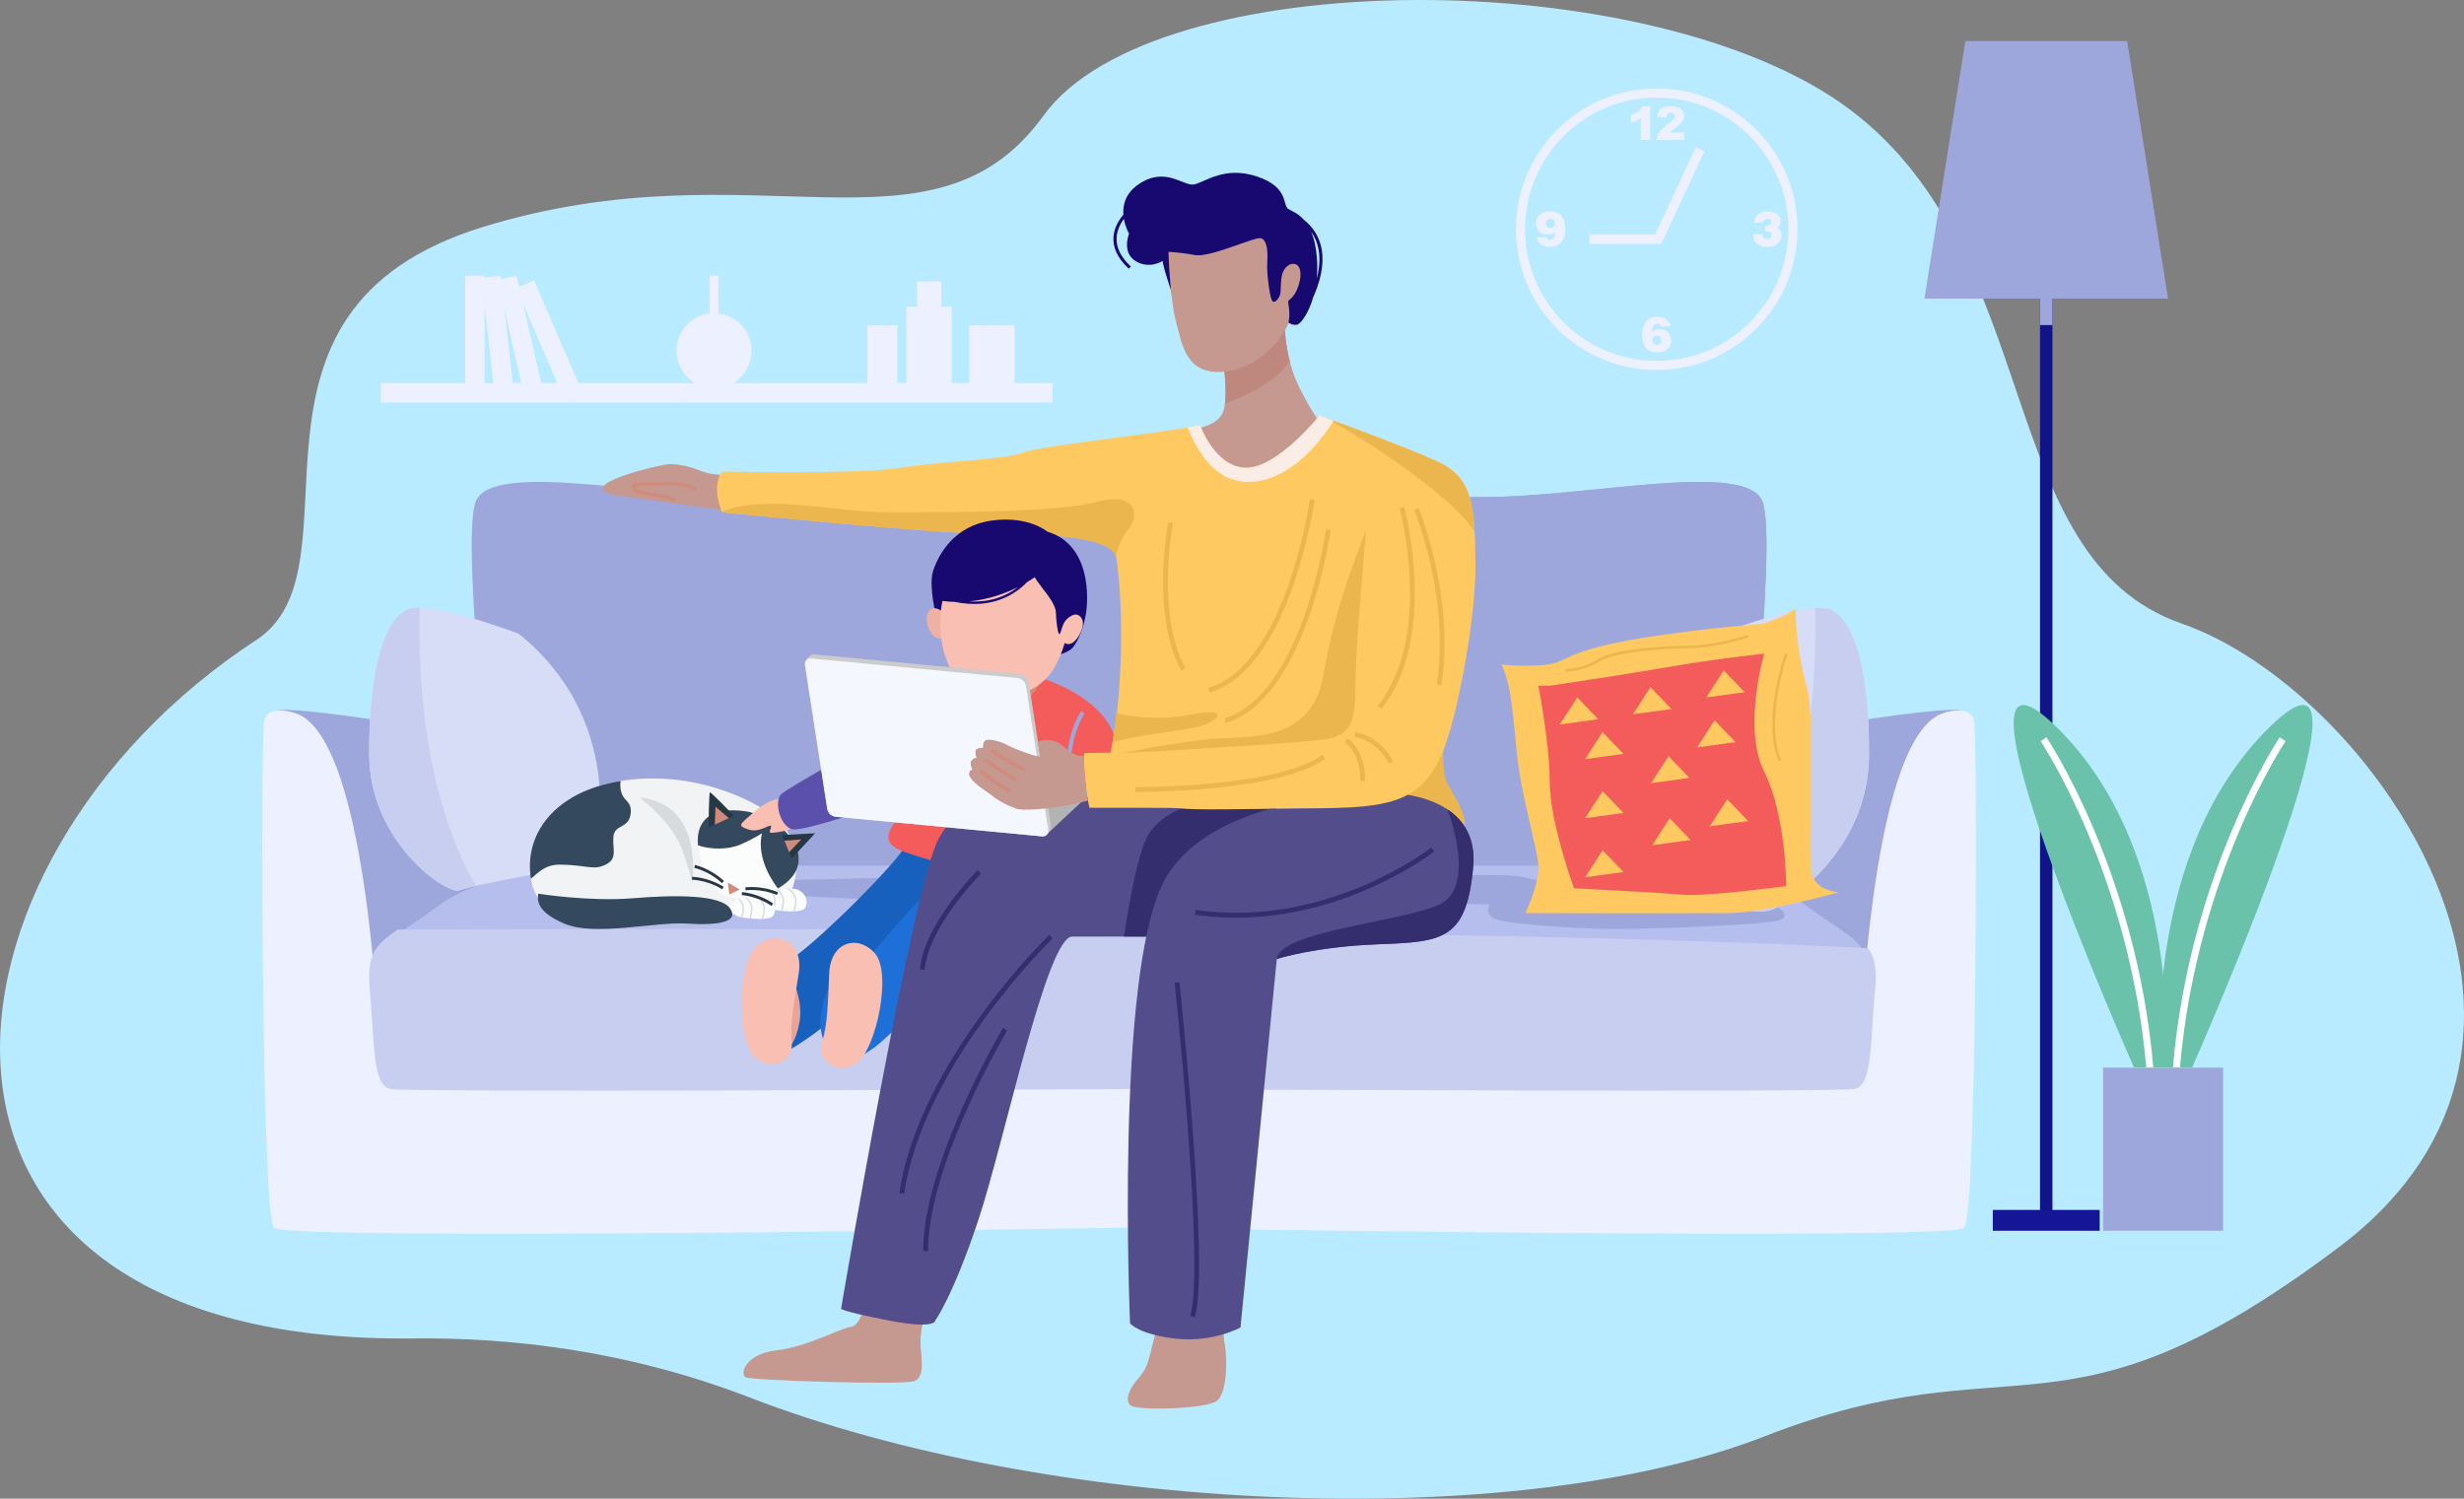 <?xml version="1.0" encoding="UTF-8"?>
<svg id="Layer_3" data-name="Layer 3" xmlns="http://www.w3.org/2000/svg" viewBox="0 0 535.95 326">
  <rect x="0" y="0" width="535.95" height="326" fill="#808080" stroke="none"/>
  <defs>
    <style>
      .cls-1 {
        fill: #c8cef0;
      }

      .cls-1, .cls-2, .cls-3, .cls-4, .cls-5, .cls-6, .cls-7, .cls-8, .cls-9, .cls-10, .cls-11, .cls-12, .cls-13, .cls-14, .cls-15, .cls-16, .cls-17, .cls-18, .cls-19, .cls-20, .cls-21, .cls-22, .cls-23, .cls-24, .cls-25, .cls-26, .cls-27, .cls-28, .cls-29, .cls-30, .cls-31, .cls-32, .cls-33 {
        fill-rule: evenodd;
      }

      .cls-2 {
        fill: #170970;
      }

      .cls-3 {
        fill: #6ac2aa;
      }

      .cls-4, .cls-34 {
        fill: #edf0ff;
      }

      .cls-35 {
        fill: #fff;
      }

      .cls-5, .cls-36 {
        fill: #9ea7db;
      }

      .cls-6 {
        fill: #f0b0a3;
      }

      .cls-7 {
        fill: #5b50ab;
      }

      .cls-8 {
        fill: #342d6e;
      }

      .cls-9, .cls-37 {
        fill: #d18b7d;
      }

      .cls-10 {
        fill: #e8a597;
      }

      .cls-11 {
        fill: #b6beed;
      }

      .cls-12 {
        fill: #1f6fd9;
      }

      .cls-13 {
        fill: #534d8c;
      }

      .cls-14 {
        fill: #d7dcf7;
      }

      .cls-15 {
        fill: #111489;
      }

      .cls-16 {
        fill: #d7dbdd;
      }

      .cls-17 {
        fill: #34495e;
      }

      .cls-18 {
        fill: #1860bd;
      }

      .cls-19 {
        fill: #fec961;
      }

      .cls-20 {
        fill: #b3b3b3;
      }

      .cls-21 {
        fill: #151695;
      }

      .cls-22 {
        fill: #faede5;
      }

      .cls-23 {
        fill: #f2f3f4;
      }

      .cls-24 {
        fill: #fbfcfc;
      }

      .cls-25, .cls-38 {
        fill: #ebb64d;
      }

      .cls-26 {
        fill: #bf887e;
      }

      .cls-27 {
        fill: #f45c5b;
      }

      .cls-39, .cls-28 {
        fill: #273746;
      }

      .cls-29 {
        fill: #f9bfb3;
      }

      .cls-30 {
        fill: #b8ebff;
      }

      .cls-31 {
        fill: #f5f7ff;
      }

      .cls-32 {
        fill: #ccc;
      }

      .cls-33 {
        fill: #c59990;
      }
    </style>
  </defs>
  <g>
    <path class="cls-30" d="m90.01,291.15c20.92-.24,46.49,2.58,73.08,12.85,64.77,25.03,165.79,29.9,220.81,8.41,55.03-21.49,64.39,4.44,124.88-41.15,60.49-45.59,6.89-121.33-34.24-135.62-41.13-14.29-29.5-79.77-72.16-111.81-42.66-32.05-151.34-31.93-175.41,1.33-24.07,33.25-62.86,6-122.01,24.24-59.15,18.25-24.92,73.96-49.23,89.83-73.77,48.16-85.59,153.32,34.28,151.92h0Z"/>
    <path class="cls-5" d="m383.28,160.13s41.35-7.24,43.68-5.43c2.33,1.81-8.27-.26-11.11,13.44-2.84,13.7-9.3,69.09-9.3,69.09l-162.93-.31-163.32.31s-6.46-55.4-9.3-69.09c-2.84-13.7-13.44-11.63-11.11-13.44,2.33-1.81,43.68,5.43,43.68,5.43,45.52,1.37,94.5-2.12,140.06-.79,45.55-1.32,94.14,2.17,139.67.79h0Z"/>
    <path class="cls-5" d="m246.33,107.31c-2.38-.1-3.64-.54-16.46.81-14.19,1.49-43.16,0-65.91,0s-56.83-7.98-60.46.92c-3.63,8.9,4.9,79.27,4.9,79.27h270.04s8.53-70.36,4.9-79.27c-3.63-8.9-37.72-.92-60.46-.92s-51.72,1.49-65.91,0c-5.65-.6-8.75-.79-10.63-.81h0Z"/>
    <path class="cls-5" d="m246.33,107.31c-.9-.04-1.64-.12-2.92-.14v81.14h135.02s8.53-70.36,4.9-79.27c-3.63-8.9-37.72-.92-60.46-.92s-51.72,1.49-65.91,0c-5.65-.6-8.75-.79-10.63-.81h0Z"/>
    <path class="cls-11" d="m131.55,188.3s-24.81.26-35.92,8.53c-11.11,8.27-14.73,7.75-13.7,18.87,1.03,11.11.52,20.42,4.39,21.19,3.51.7,133.35.13,157.83.02,24.48.11,154.32.68,157.83-.02,3.88-.78,3.36-10.08,4.39-21.19,1.03-11.11-2.58-10.6-13.7-18.87-11.11-8.27-35.92-8.53-35.92-8.53h-225.2Z"/>
    <path class="cls-5" d="m324.01,196.74c-4.51-.13-8.8-.11-11.43.25-7.68,1.03-14.65-.12-25.57.78-10.92.9-11.92.95-24.94-1.1-13.02-2.05-30.93-.88-35.05-.84-4.12.03-26.9-.85-34.59-.36-7.69.49-25.82-1.67-33.72-.15-7.9,1.52-29.77.8-32.38.12-2.6-.68.18-6.39,12.68-4.13,12.5,2.26,28.37.04,36.16.02,7.79-.03,16.36-.54,26.93-.54s26.28.54,37.98.54,21.31-1.21,27-.88c5.68.33,53.69-.19,60.45-.06,3.85.08,9.15,1.51,12.39,3.27,12.01-.2,28.2-.27,35.2.59,11.79,1.44,16.35,5.36,10.51,6.2-5.84.84-25.31,1.63-34.21,1.63s-25.42-1.14-26.84-2.47c-1.42-1.34-.84-1.86-.56-2.87h0Z"/>
    <path class="cls-14" d="m374.04,137.84s19.64-7.5,24.29-5.17c4.65,2.33,8.21,11.89,8.21,31.27s-14.62,30.17-20.19,33.53c-5.56,3.35-24.31-4.73-26.47-9.05-2.15-4.32-10.66-30.68,14.16-50.58h0Z"/>
    <path class="cls-1" d="m394.85,132.25c1.48-.09,2.7.03,3.48.42,4.65,2.33,8.21,11.89,8.21,31.27s-14.62,30.17-20.19,33.53c-1.13.68-2.79.89-4.75.76,12.46-22.62,13.54-52.1,13.25-65.98h0Z"/>
    <path class="cls-4" d="m64.1,155.09s-5.95-2.13-6.67,1.87c-.73,4.01-.61,107.13,2.17,110.1,2.78,2.97,184.55,0,184.55,0,0,0,180.34,2.97,183.1,0,2.76-2.97,2.88-106.09,2.16-110.1-.72-4.01-6.62-1.87-6.62-1.87-16.59,4.98-18.43,78.02-18.43,78.02l-160.2-.42-161.47.42s-1.86-73.05-18.58-78.02h0Z"/>
    <path class="cls-14" d="m112.79,137.84s-19.64-7.5-24.29-5.17c-4.65,2.33-8.2,11.89-8.2,31.27s17.01,30.71,19.54,29.73c2.54-.98,23.98-5.14,27.11-5.26,3.14-.12,10.66-30.68-14.16-50.58h0Z"/>
    <path class="cls-1" d="m91.31,132.22c-1.18-.02-2.15.11-2.81.45-4.65,2.33-8.2,11.89-8.2,31.27s17.01,30.71,19.54,29.73c.52-.2,1.86-.54,3.67-.95-12.07-20.98-12.57-49.02-12.19-60.5h0Z"/>
    <path class="cls-1" d="m86.53,202.19c-5.15,3.54-6.82,5.53-6.07,13.51,1.04,11.11.52,20.42,4.43,21.19,3.54.7,134.55.13,159.25.02,24.7.11,155.71.68,159.25-.02,3.91-.78,3.39-10.08,4.43-21.19.44-4.71.04-7.33-1.42-9.42-87.48-4.69-269.21-4.3-319.88-4.09h0Z"/>
    <path class="cls-18" d="m169.1,210.19c-3.45.04-7.37,10.08-3.68,15.6,3.69,5.52,7.46,1.85,10.33,0,5.52-3.56,44.36-36.28,36.86-39.67-5.66-.14-11.23.13-16.01-1.95.63,1.44-23.51,25.96-27.49,26.01h0Z"/>
    <polygon class="cls-15" points="446.43 14.68 443.73 14.68 443.73 266.65 446.43 266.65 446.43 14.68 446.43 14.68"/>
    <polygon class="cls-5" points="446.43 14.68 443.73 14.68 443.73 70.71 446.43 70.71 446.43 14.68 446.43 14.68"/>
    <path class="cls-23" d="m166.29,176.17s-12.05-8.29-28.85-6.61c-16.8,1.69-24.06,12.17-21.78,22.55,2.28,10.38,19.58,8.9,25.11,8.48,5.53-.42,16.33-1.8,20.11-1.8s7.81.26,10.32-3.21c2.51-3.47,4.3-14.23-4.91-19.41h0Z"/>
    <path class="cls-17" d="m134.98,169.89c-14.55,2.34-21.05,11.73-19.5,21.26,1.6-1.28,2.99-3.14,6.5-3.07,5.91.11,7.04,1.31,9.76,0,2.72-1.31,1.41-3.49,1.69-6.15.28-2.67,3.38-1.63,3.75-4.95.38-3.32-2.35-2.33-2.25-6.57,0-.17.02-.34.05-.5h0Z"/>
    <path class="cls-24" d="m166.59,194.36s2.75-1.31,5.87-1.05c3.12.26,3.54,3.5,2.42,4.43-1.12.93-5.93.4-7.36,0-1.43-.4-2.65-2.51-.93-3.38h0Z"/>
    <path class="cls-16" d="m167.5,194c.1-.04.22-.07.34-.11.51.54.99,1.38.85,2.59-.07.61-.17,1.08-.28,1.45-.11-.02-.21-.04-.3-.06.1-.35.19-.81.26-1.43.14-1.18-.37-1.97-.87-2.44h0Zm1.34-.39c.13-.03.27-.06.42-.09.62.48,1.44,1.42,1.26,2.96-.09.74-.21,1.28-.35,1.68-.1,0-.21-.02-.31-.03.12-.36.25-.9.34-1.68.19-1.6-.81-2.48-1.37-2.83h0Zm2.43-.33c.11,0,.23,0,.34,0,.58.35,1.85,1.33,1.63,3.21-.09.79-.23,1.36-.38,1.75-.11,0-.21,0-.32.01.14-.36.28-.92.39-1.8.25-2.18-1.71-3.02-1.71-3.02l.06-.14h0Z"/>
    <path class="cls-24" d="m159.71,196s2.75-1.31,5.87-1.05c3.12.26,3.53,3.5,2.42,4.43-1.12.93-5.93.4-7.36,0-1.43-.4-2.65-2.51-.93-3.38h0Z"/>
    <path class="cls-16" d="m160.62,195.65c.1-.04.22-.07.34-.11.51.54.99,1.37.85,2.59-.07.61-.17,1.08-.28,1.45-.11-.02-.21-.04-.3-.06.1-.34.19-.81.26-1.43.14-1.18-.37-1.97-.87-2.44h0Zm1.34-.39c.13-.03.27-.06.42-.09.62.48,1.44,1.42,1.27,2.96-.09.74-.22,1.28-.35,1.68-.1,0-.21-.02-.31-.03.12-.36.25-.89.34-1.68.19-1.6-.81-2.48-1.37-2.83h0Zm2.43-.33c.11,0,.23,0,.34,0,.58.35,1.85,1.33,1.63,3.21-.09.79-.23,1.36-.38,1.75-.11,0-.21,0-.32.01.14-.36.28-.92.39-1.8.25-2.18-1.71-3.02-1.71-3.02l.06-.14h0Z"/>
    <path class="cls-24" d="m169.5,179.61s-3.67-2.57-7.26-3.12c-12.47-1.91-12.6,7.83-6.67,16.67,4.22,6.28,27.57-1.53,13.93-13.55h0Z"/>
    <path class="cls-17" d="m169.5,179.61s-3.67-2.57-7.26-3.12c-8-1.22-10.92,2.35-10.42,7.39,2.65.94,6.52.97,9.07-.11,3.19-1.36,4.85-2.51,4.85-2.51-1.02,4.31,1.05,8.83,3.46,12.01,4.69-2.67,7.15-7.63.31-13.66h0Z"/>
    <path class="cls-28" d="m159.58,177.5c-.13-.34-4.9-5.15-5.15-5.15s-.3,7.64-.3,7.64l5.44-2.49h0Z"/>
    <path class="cls-9" d="m155.47,179.38l3.06-1.4c-.68-.6-2.89-2.5-2.89-2.5l-.16,3.9h0Z"/>
    <polygon class="cls-28" points="170.13 181.64 177.3 181.26 172.2 186.76 170.13 181.64 170.13 181.64"/>
    <polygon class="cls-9" points="171.64 185.39 170.63 182.87 174.28 182.59 171.64 185.39 171.64 185.39"/>
    <polygon class="cls-9" points="158.31 191.96 160.89 193.5 158.63 194.61 158.31 191.96 158.31 191.96"/>
    <path class="cls-16" d="m139.13,173.49s7.17,5.37,9.29,11.46c2.12,6.09,2.12,7,2.12,7,0,0,2.78-17.07-11.4-18.47h0Z"/>
    <path class="cls-17" d="m117.05,194.4s11.14,1.77,20.64.99c9.5-.78,18.93-.75,21.06,2.16,2.13,2.91-2.28,3.82-9.29,3.36-7-.46-20.05,2.85-26.72,0-6.67-2.85-5.64-5.51-5.7-6.51h0Z"/>
    <path class="cls-39" d="m161.38,194.06s3.46.19,6.78,2.46l-.36.53c-3.17-2.17-6.45-2.35-6.46-2.35l.04-.64h0Zm-4.37-1.96s-2.29-2.36-6-3.33l.16-.62c3.89,1.01,6.3,3.5,6.31,3.51l-.46.44h0Zm.05,1.34s-2.71-1.87-6.55-2.08l.03-.64c4.01.23,6.86,2.19,6.87,2.19l-.36.53h0Zm5.05-.41s3.43-.5,7.13,1.07l-.25.59c-3.54-1.5-6.79-1.03-6.8-1.02l-.08-.63h0Z"/>
    <path class="cls-29" d="m169.85,173.73s-2.36-.12-5.75,2.84c-3.39,2.96-3.74,2.99-1.33,3.86,2.41.87,4.87-1.4,4.95-.7.09.7-.94,1.49.35,1.42,1.29-.07,3.9-.58,4.37-1.19.46-.61-2.59-1.36-2.59-6.23h0Z"/>
    <path class="cls-7" d="m191.45,160.31s-20.19,11.01-21.6,12.52c-1.41,1.51-.31,6.66,2.36,7.53,2.67.87,26.14-7.59,26.14-7.59l1.39-14.37s-2.61-1.91-8.29,1.91h0Z"/>
    <path class="cls-27" d="m210.03,146.38s-9.95-.09-11.68,8.05c-1.4,6.61-1.94,13.44-2.24,20.52.41,3.28-6.46,7.25-.32,9.99,5.19,2.26,33.75,9.46,40.84,10.77,0,0,7.49-23.02,6.29-33.26-1.2-10.24-15.57-14.66-15.57-14.66l-17.33-1.41h0Z"/>
    <path class="cls-12" d="m216.11,191.23s-8.79-1.31-14.48,3.19c-5.7,4.5-14.57,17.73-18.02,17.78-3.45.04-7.37,10.08-3.68,15.6,3.69,5.52,7.46,1.85,10.33,0,2.88-1.85,32.52-31.4,32.52-31.4,0,0-2.04-5.18-6.67-5.18h0Z"/>
    <path class="cls-33" d="m201.32,285.15s-1.16,3.77-1.11,6.8c.05,3.03,1.22,7.65-1.43,8.5-2.65.85-35.27-.16-36.59-.85-1.32-.69-.16-5.05,6.62-5.85,6.78-.79,13.98-4.84,16.36-5.16,2.38-.32,3.23-6.17,3.23-6.17l12.92,2.71h0Z"/>
    <path class="cls-33" d="m201.32,285.15s-.88,2.85-1.08,5.59c-1.5-.03-3.7-.27-6.91-.9-3.51-.69-5.82-1.2-7.35-1.58,1.76-1.33,2.41-5.81,2.41-5.81l12.92,2.71h0Z"/>
    <path class="cls-13" d="m267.98,203.73h-34.76c-5.52,0-14.78,44.68-20.38,61.54-5.6,16.85-9.41,21.96-9.41,21.96,0,0,.25,2.04-10.18,0-10.43-2.04-10.3-2.55-10.3-2.55,0,0,15.65-92.47,21.24-102.26,5.6-9.79,12.85-15.47,24.23-12.92,11.38,2.54,49.48,5.58,49.48,5.58l-9.92,28.67h0Z"/>
    <path class="cls-8" d="m267.98,203.73h-23.52c1.61-10.36,3.34-18.48,5.11-21.76,2.29-4.27,7.57-6.76,13.66-8.18,8.3.77,14.67,1.28,14.67,1.28l-9.92,28.67h0Z"/>
    <path class="cls-9" d="m208.34,145.35s-1.16,7.49,6.29,8.88c7.45,1.39,11.97-4.81,12.03-7.36.06-2.56-18.32-1.52-18.32-1.52h0Z"/>
    <path class="cls-20" d="m191.73,166.8l46.06,4.69c.29.03.3.27.01.53l-10.07,9.44c-.28.26-.75.46-1.04.43l-46.06-4.69c-.29-.03-.3-.27-.01-.53l10.07-9.44c.28-.26.75-.46,1.04-.43h0Z"/>
    <path class="cls-25" d="m316.81,146.38s-5.05,18.73-1.82,24.35c3.23,5.62,5.56,9.71,1.32,11.68-4.24,1.98-35.35-3.25-35.35-3.25l35.84-32.79h0Z"/>
    <path class="cls-33" d="m266.38,286.4s-.63,3.14,0,6.13c.63,2.99.53,10.06-1.51,12.05-2.04,1.99-17.64,2.31-18.95,1.15-1.31-1.15-.39-3.51,1.62-5.82,2.01-2.31,2.09-3.35,3.03-6.86.94-3.51,1.77-6.65,1.77-6.65h14.04Z"/>
    <path class="cls-33" d="m266.38,286.4s-.63,3.14,0,6.13c.06.27.11.58.15.91-2.52.8-6.31,1.58-10.74,1.09-2.22-.25-3.97-.61-5.35-1l.13-.48c.94-3.51,1.77-6.65,1.77-6.65h14.04Z"/>
    <path class="cls-33" d="m164.36,103.7s-7.38-.22-9.83-.66c-2.45-.44-3.8-1.8-8.51-2.1-2.04-.13-22.46,4.91-12.07,6.79.68.12,26.59,3.72,26.59,3.72l3.82-7.75h0Z"/>
    <path class="cls-37" d="m151.26,106.85s-2.24-1.58-7.11-1.26c-1.61.11-2.88.11-3.84.12-.95,0-1.59,0-1.92.1-.12.04-.15.13-.09.33.14.49,2.02.79,3.99,1.11,1.9.31,3.9.63,4.86,1.31l-.45.64c-.81-.57-2.72-.88-4.53-1.17-2.23-.36-4.34-.7-4.62-1.67-.22-.74-.04-1.11.62-1.31.44-.13,1.12-.13,2.13-.14.94,0,2.19,0,3.79-.11,5.14-.34,7.6,1.4,7.6,1.4l-.44.65h0Z"/>
    <path class="cls-33" d="m279.64,68.33s-.84,4.09,1.2,11.39c2.04,7.3,9.52,16.83,9.52,16.83,0,0-11.68,8.68-19.42,6.99-7.74-1.69-10.85-10.32-10.85-10.32,0,0,5-.55,6.03-3.86,1.03-3.31,0-10.16,0-10.16,0,0,10.74-.95,13.51-10.86h0Z"/>
    <path class="cls-26" d="m279.64,68.33s-.76,3.68.91,10.28c-3.33,4.83-10.07,7.77-14.1,9.17.44-3.52-.32-8.59-.32-8.59,0,0,10.74-.95,13.51-10.86h0Z"/>
    <path class="cls-2" d="m255.75,66.36s-.37-1.19-1.59-4.89c-1.22-3.7-1.27-4.71-1.27-4.71,0,0-2.91,1.91-5.93,0-3.02-1.91-1.38-5.93-1.38-5.93,0,0-.79-1.35-1.12-3.21-1.64,2.21-3.11,6.07,1.51,10.35l-.44.48c-5.41-5-3.09-9.49-1.18-11.75-.15-2.11.44-4.64,3.27-6.59,5.93-4.07,9.82.53,12.17,0,2.36-.53,6.64-4.09,13.68-1.7,7.04,2.39,5.34,6.25,6.83,7.1.73.42,2.08.9,3.33,2.33,2.76,2.15,6.29,7.01,2.11,16.61l-.04-.02c-1.04,3.76-2.79,6.01-3.55,6.19-1.22.29-2.43-.82-2.43-.82,0,0-2.49,1.48-4.18-4.13-1.69-5.61-.58-11.54-2.49-11.54s-8.78,3.55-12.75,3.02c-3.97-.53-4.82-.74-4.82-.74,0,0-.37,4.66.26,9.94h0Zm29.46-15.92c.58,1.4,1.04,3.23,1.23,5.65.13,1.62.1,3.13-.04,4.52,1.29-4.83.29-8.07-1.19-10.18h0Z"/>
    <path class="cls-33" d="m254.16,54.81s.26,10,1.64,15.19c1.38,5.19,2.22,11.64,10.53,10.85,8.31-.79,13.28-8.57,13.86-10.48.58-1.9,0-4.29,0-4.76s1.27-.58,2.22-3.39c.95-2.8.37-4.71-.95-4.82-1.32-.11-2.54,1.16-2.75,3.17-.21,2.01-.05,3.12-.37,3.81-.32.69-1.22,1.85-1.69.95-.48-.9-1.16-5.98-1.01-8.26.16-2.28,0-4.87-1.38-5.24-1.38-.37-11.06,4.29-14.39,3.65-3.33-.63-5.72-.69-5.72-.69h0Z"/>
    <path class="cls-19" d="m261.02,92.45s3.17,9.18,9.98,9.3c6.81.12,16-11.36,16-11.36,0,0,17.01,6.14,25.12,9.73,8.11,3.59,8.69,8.92,8.81,22.83.07,8.38-2.09,22.75-4.84,33.43-4.33,16.83-10.09,19.23-28.25,19.42-18.16.19-27.79.48-31.7,0-.96-.12-19.16-.09-19.16-.09-.61-2.02-1.55-10.6-1.09-11.91,1.29,0,3.87-.05,5.65-.08.06-.28.12-.57.18-.87,2.52-12.4,2.73-30.43,1.11-41.48-.86-5.82-23.82-5.3-31.62-5.42-10.95-.17-54.09-4.51-54.09-4.51-.97-1.86-2.02-6.36-.03-8.87,0,0,30.36.62,38.42-.77,8.05-1.39,23.29-1.8,27.12-3.36,3.82-1.56,31.81-4.37,38.4-6h0Z"/>
    <path class="cls-25" d="m242.7,120.91c-1.98-5.33-23.91-4.84-31.49-4.96-10.9-.17-53.64-4.46-54.08-4.5-.03-.05-.07-.1-.09-.16h0c9.69-3.93,24.72.16,36.2.16,12.83,0,37.18,0,45.2-2.25,8.02-2.25,9.99,2.25,6.88,6.08-1.33,1.64-2.13,3.75-2.62,5.63h0Z"/>
    <path class="cls-25" d="m241.96,161.54c.36-2.02.63-4.17.83-6.4,2.96.66,8.87,1.69,15.72.38,9.46-1.81,6.58,1.26,2.66,2.41-3.49,1.02-15.06,2.05-19.21,3.61h0Z"/>
    <path class="cls-25" d="m288.46,90.93c4.3,1.57,16.98,6.25,23.65,9.2,6.48,2.87,8.15,6.85,8.62,15.42-1.65-2.23-3.78-4.58-6.53-6.95-9.3-8.02-20.42-14.67-25.75-17.67h0Z"/>
    <path class="cls-22" d="m261.02,92.45s3.17,9.18,9.98,9.3c6.81.12,16-11.36,16-11.36,0,0,1.19.43,3.09,1.13-2.37,3.78-8.14,11.6-16.08,13.08-9.62,1.79-13.74-7-15.71-11.6,1.11-.19,2.03-.38,2.72-.55h0Z"/>
    <path class="cls-2" d="m227.83,115.66s-4.07-3.51-12.07-2.43c-8,1.08-11.5,7.05-12.8,10.95-1.3,3.9,1.67,14.2,1.67,14.2l22.33,3.97,3.81-.08s.98-.2,2.09-.97,2.67-3.94,3.3-7.52c.63-3.58,1.15-15.26-8.32-18.12h0Z"/>
    <path class="cls-6" d="m204.96,132.97c-5.03-3.4-4.07,7.38.63,5.76l-.63-5.76h0Z"/>
    <path class="cls-29" d="m205,130.72s-1.82,7.29,1.52,14.33c3.34,7.03,12.3,7.01,15.47,5.94,3.17-1.08,5.87-3.06,7.42-5.87,1.55-2.8,2.17-5.26,2.17-5.26,0,0,1.51,1.21,3.18-1.75,1.67-2.96.27-4.27-.55-4.42-.82-.15-2.17.71-2.74,1.75-.57,1.04-.71,2.39-1.05,2.49-.34.1-.73-3.27-.74-4.54,0-2.39-3.21-5.46-4.63-7.83,0,0-.59.45-1.67,1.08-2.43,2.53-7.42,5.98-15.7,4.29-.88-.02-1.78-.09-2.69-.21h0Zm16.44-3.02c-2.54,1.27-6.27,2.71-10.64,3.12,4.92.3,8.39-1.37,10.64-3.12h0Z"/>
    <path class="cls-25" d="m297.14,115.28s-2.32,26.08-2.32,33.38-.54,11.01-5.91,12.05c-5.37,1.04-44.76,3.09-44.76,3.09,0,0,14.05-2.85,21.53-3.2,7.47-.35,14.83-.35,19.35-6.55s.99-10.6,12.11-38.77h0Z"/>
    <path class="cls-38" d="m285.95,108.75c-.02.1-5.14,36.6-22.85,41.92l-.3-1.01c17.06-5.12,22.1-40.96,22.11-41.06l1.04.15h0Zm19.5,1.52c.02.08,7.6,28.3-4.97,43.92l-.82-.66c12.23-15.2,4.79-42.92,4.77-43l1.01-.27h0Zm3.1.25c.02.05,7.98,19.11,4.99,38.55l-1.04-.16c2.95-19.16-4.89-37.94-4.92-38l.97-.4h0Zm-53.42,3.28c-.01.06-3.81,19.69,2.75,31.55l-.92.51c-6.75-12.19-2.88-32.19-2.87-32.25l1.03.19h0Zm34.32,1.55c-.02.1-5.14,36.6-22.85,41.92l-.3-1.01c17.06-5.12,22.1-40.96,22.11-41.06l1.04.15h0Z"/>
    <path class="cls-38" d="m246.93,171.23c.09,0,31.04.16,40.71-7.06l.63.84c-9.95,7.42-41.25,7.26-41.34,7.26v-1.05h0Zm47.85-11.96s5.43.67,8.22,6.37l-.94.46c-2.54-5.19-7.41-5.79-7.42-5.79l.14-1.04h0Zm-1.72,1.34s4.03,2.33,3.85,9.31l-1.05-.02c.17-6.37-3.32-8.38-3.33-8.39l.53-.9h0Z"/>
    <path class="cls-13" d="m276.23,175.94c-9.47,2.7-18.88,7.52-23.25,16.14-10.45,20.61-7.18,95.79-7.18,95.79,0,0,1.9,2.43,9.99,3.32,8.09.89,14.03-2.43,14.03-2.43l7.9-80.16s8.21-2.68,22.16-3.2c13.96-.52,19.12-.93,20.55-16.85,1.04-11.57-8.79-14.77-14.24-15.65-4.18,2.26-9.94,2.82-18.37,2.91-4.34.05-8.2.1-11.6.14h0Z"/>
    <path class="cls-8" d="m277.73,208.6s8.21-2.68,22.16-3.2c13.96-.52,19.12-.93,20.55-16.85.57-6.34-2.12-10.16-5.57-12.47,1.69,4.74,5.51,17.82-2.29,20.91-9.58,3.8-34.27,5.71-34.85,11.62h0Z"/>
    <path class="cls-19" d="m326.58,144.56s6.26.66,10.52-.09c4.27-.76,3.98-3.41,23.79-6.26,19.81-2.84,20.53-1.8,24.08-3.03,3.55-1.23,5.57-2.75,5.57-2.75,0,0-.08,7.98,2.39,16.74,2.46,8.76-.28,38.59,1.42,41.75,1.71,3.15,5.69,3.15,5.69,3.15,0,0-15.92,4.45-23.89,4.55-7.96.1-44.36,0-44.36,0,0,0,2.84-5.89,2.84-9.84s-3.79-15.26-4.74-25.42c-.95-10.17-1.52-15.28-3.32-18.79h0Z"/>
    <path class="cls-27" d="m337.1,149.16s16.4-2.42,26.21-4.13c9.81-1.71,20.43-2.84,20.43-2.84,0,0-4.78,16.09,0,25.68,4.78,9.58,4.78,24.86,4.78,24.86,0,0-17.49,2.41-23.08,1.87-5.59-.53-23.08-1.37-23.08-1.37,0,0-5.26-14.52-5.26-22.95s-2.47-21.11-2.47-21.11h2.47Z"/>
    <path class="cls-19" d="m343.08,151.71l-3.79,5.88,8.34-1.14-4.55-4.74h0Zm31.85-5.88l-3.79,5.88,8.34-1.14-4.55-4.74h0Zm-1.98,10.86l-3.79,5.88,8.34-1.14-4.55-4.74h0Zm2.74,17.17l-3.79,5.88,8.34-1.14-4.55-4.74h0Zm-27.11,11.09l-3.79,5.88,8.34-1.14-4.55-4.74h0Zm14.6-6.97l-3.79,5.88,8.34-1.14-4.55-4.74h0Zm-14.6-5.88l-3.79,5.88,8.34-1.14-4.55-4.74h0Zm14.35-7.62l-3.79,5.88,8.34-1.14-4.55-4.74h0Zm-3.93-14.99l-3.79,5.88,8.34-1.14-4.55-4.74h0Zm-10.43,9.76l-3.79,5.88,8.34-1.14-4.55-4.74h0Z"/>
    <path class="cls-38" d="m388.79,142.28s-5.06,14.71-1.36,23.04l-.52.23c-3.79-8.54,1.32-23.41,1.34-23.46l.54.18h0Z"/>
    <path class="cls-38" d="m380.33,138.65s-6.66,2.24-12.72,2.34c-3.48.05-8.39.3-12.6.92-3.01.44-5.64,1.08-7.12,1.98-3.67,2.23-7.34,2.23-7.35,2.23v-.57s3.52,0,7.05-2.15c1.55-.94,4.26-1.6,7.33-2.06,4.23-.63,9.16-.87,12.67-.92,5.97-.09,12.53-2.3,12.55-2.31l.18.54h0Z"/>
    <path class="cls-3" d="m469.97,232.18s-4.17-46.9,23.84-74.16c28.01-27.26-16.98,74.16-16.98,74.16h-6.85Z"/>
    <path class="cls-35" d="m497.13,161.23c-.05.08-19.34,28.84-22.97,71.02l-1.52-.13c3.66-42.57,23.16-71.64,23.22-71.73l1.27.83h0Z"/>
    <path class="cls-3" d="m471.02,232.18s4.17-46.9-23.84-74.16c-28.01-27.26,16.98,74.16,16.98,74.16h6.85Z"/>
    <path class="cls-35" d="m443.87,161.23c.05.08,19.34,28.84,22.97,71.02l1.52-.13c-3.66-42.57-23.16-71.64-23.22-71.73l-1.27.83h0Z"/>
    <polygon class="cls-5" points="457.44 232.24 483.55 232.24 483.55 267.72 457.44 267.72 457.44 232.24 457.44 232.24"/>
    <path class="cls-29" d="m190.34,207.43c-3.62-4.2-9.66-2.71-9.97,4.24-.31,6.96-.37,11.08-1.56,15.09-1.19,4.01,3.44,7.41,7.7,4.31,3.96-2.87,7.59-19.26,3.82-23.65h0Z"/>
    <path class="cls-36" d="m235.91,155.21s-4.48,6.12-2.65,18.09l-.89.13c-1.89-12.33,2.8-18.73,2.81-18.75l.73.52h0Z"/>
    <path class="cls-32" d="m177.07,142.35l44.8,4.25c.9.09,1.74.87,1.88,1.75l4.83,31.25c.13.81-.89,2.42-1.97,2.32l-44.8-4.25c-.9-.09-1.74-.87-1.88-1.75l-4.83-31.25c-.13-.81.89-2.42,1.97-2.32h0Z"/>
    <path class="cls-31" d="m176.41,143.23l44.96,4.27c.86.08,1.67.86,1.8,1.74l4.83,31.25c.14.88-.45,1.53-1.31,1.44l-44.96-4.27c-.86-.08-1.67-.86-1.8-1.74l-4.83-31.25c-.14-.88.45-1.53,1.31-1.44h0Z"/>
    <path class="cls-33" d="m236.64,174.15c-5.19,1.48-13.58,2.46-15.65,1.73-3.77-1.33-5.21-2.91-7.07-4.15-1.85-1.24-3.3-2.7-3.13-3.52.17-.82.72-.82.72-.82,0,0-.72-1.3-.2-1.94.52-.64,1.1-.61,1.1-.61,0,0-.49-1.45-.06-1.83.43-.37,1.51-.37,1.51-.37,0,0-.2-1.01.41-1.54.61-.52,3.36.12,4.93,1.01,1.56.9,7.11,2.81,7.06,2.43-.05-.38-.51-3.18-.51-3.18,0,0,2.84-1.29,5.24.75,2.4,2.04,3.11,2.35,4.79,2.32-.07,2.3.4,7.07.86,9.7h0Z"/>
    <path class="cls-37" d="m215.76,162.85s4.92,3.25,7.26,4.2l-.3.73c-2.41-.98-7.39-4.26-7.4-4.27l.44-.66h0Zm-2.17,4.6s4.31,3.55,6.2,4.06l-.2.76c-2.05-.55-6.48-4.2-6.49-4.21l.5-.61h0Zm.84-2.48s4.98,3.49,6.77,4.25l-.31.72c-1.86-.8-6.89-4.32-6.91-4.33l.45-.65h0Z"/>
    <path class="cls-10" d="m172.68,213.71s2.03,4.46,1.19,8.81c-.84,4.35-2.11,5.04-2.11,5.04,0,0-1.97-8.17.93-13.85h0Z"/>
    <path class="cls-29" d="m164.82,205.58c4.39-3.39,10.01-.71,8.91,6.17-1.1,6.88-1.87,10.93-1.52,15.09.36,4.16-4.86,6.56-8.42,2.67-3.3-3.61-3.55-20.4,1.03-23.93h0Z"/>
    <path class="cls-8" d="m256.54,213.67c.02.18,6.69,62.79,3.32,72.89l-.99-.33c3.3-9.89-3.35-72.27-3.36-72.45l1.04-.11h0Z"/>
    <path class="cls-8" d="m228.96,204.11c-.08.08-28.11,27.22-32.3,55.57l-1.04-.15c4.24-28.7,32.53-56.09,32.61-56.17l.73.75h0Zm-15.56-14.07s-11.42,11.35-12.27,20.9l-1.04-.09c.89-9.94,12.54-21.52,12.57-21.55l.74.74h0Zm5.68,34.1c-.05.08-17.23,28.91-17.23,47.99h-1.05c0-19.36,17.32-48.44,17.37-48.52l.9.53h0Z"/>
    <polygon class="cls-5" points="427.49 8.93 462.68 8.93 471.58 64.96 418.59 64.96 427.49 8.93 427.49 8.93"/>
    <polygon class="cls-4" points="82.83 87.54 82.83 83.31 228.96 83.31 228.96 87.54 82.83 87.54 82.83 87.54"/>
    <polygon class="cls-4" points="197.17 66.73 207.04 66.73 207.04 84.46 197.17 84.46 197.17 66.73 197.17 66.73"/>
    <polygon class="cls-4" points="199.46 61.25 204.75 61.25 204.75 78.97 199.46 78.97 199.46 61.25 199.46 61.25"/>
    <polygon class="cls-4" points="210.82 70.77 220.69 70.77 220.69 84.46 210.82 84.46 210.82 70.77 210.82 70.77"/>
    <polygon class="cls-4" points="188.68 70.77 195.18 70.77 195.18 84.46 188.68 84.46 188.68 70.77 188.68 70.77"/>
    <polygon class="cls-4" points="101.19 59.96 105.41 59.96 105.41 84.77 101.19 84.77 101.19 59.96 101.19 59.96"/>
    <polygon class="cls-4" points="104.7 60.44 108.89 59.96 111.7 84.61 107.51 85.09 104.7 60.44 104.7 60.44"/>
    <polygon class="cls-4" points="108.28 60.9 112.4 59.96 117.92 84.15 113.8 85.09 108.28 60.9 108.28 60.9"/>
    <polygon class="cls-4" points="112.3 62.67 116.17 61 126 83.78 122.12 85.45 112.3 62.67 112.3 62.67"/>
    <path class="cls-4" d="m156.27,68.17c4.06.47,7.21,3.93,7.21,8.11,0,4.51-3.66,8.17-8.17,8.17s-8.17-3.66-8.17-8.17c0-4.19,3.15-7.64,7.22-8.11v-8.22h1.91v8.22h0Z"/>
    <path class="cls-4" d="m360.36,19.24c8.45,0,16.11,3.43,21.65,8.97,5.54,5.54,8.97,13.19,8.97,21.65s-3.43,16.11-8.97,21.65c-5.54,5.54-13.19,8.97-21.65,8.97s-16.11-3.43-21.65-8.97c-5.54-5.54-8.97-13.19-8.97-21.65s3.43-16.11,8.97-21.65c5.54-5.54,13.19-8.97,21.65-8.97h0Zm20.25,10.37c-5.18-5.18-12.34-8.39-20.25-8.39s-15.07,3.21-20.25,8.39c-5.18,5.18-8.39,12.34-8.39,20.25s3.21,15.07,8.39,20.25c5.18,5.18,12.34,8.39,20.25,8.39s15.07-3.21,20.25-8.39c5.18-5.18,8.39-12.34,8.39-20.25s-3.21-15.07-8.39-20.25h0Z"/>
    <polygon class="cls-4" points="361.39 52.93 361.39 53.05 361.33 53.05 345.75 53.05 345.75 50.99 360.02 50.99 368.88 32.02 370.75 32.9 361.39 52.93 361.39 52.93"/>
    <path class="cls-34" d="m359.42,74.01c0,.31.09.55.26.73.17.18.41.27.72.27s.53-.09.71-.27c.17-.18.26-.42.26-.72s-.09-.55-.25-.73c-.17-.18-.4-.27-.7-.27s-.54.09-.72.27c-.18.18-.27.42-.27.72h0Zm-.07-1.87c.19-.17.43-.31.71-.4.28-.09.59-.14.93-.14.77,0,1.38.22,1.84.65.46.44.69,1.02.69,1.75,0,.82-.27,1.46-.81,1.93-.54.47-1.28.71-2.21.71-1.09,0-1.92-.32-2.48-.97-.56-.65-.84-1.61-.84-2.88s.29-2.18.87-2.86c.58-.68,1.39-1.02,2.44-1.02.78,0,1.42.18,1.93.54.51.36.83.86.97,1.5l-2.03.07c-.06-.19-.16-.34-.3-.44-.14-.1-.33-.15-.54-.15-.36,0-.64.14-.83.42-.19.28-.3.71-.33,1.28h0Z"/>
    <path class="cls-34" d="m338.2,48.63c0-.31-.09-.55-.26-.73-.17-.18-.41-.27-.72-.27s-.53.09-.7.27c-.17.18-.26.42-.26.72s.08.56.25.73c.17.18.4.26.7.26s.54-.09.72-.27c.18-.18.27-.42.27-.72h0Zm.07,1.86c-.19.18-.42.31-.7.4-.28.09-.59.13-.93.13-.77,0-1.39-.22-1.84-.66-.46-.44-.69-1.02-.69-1.76,0-.81.27-1.45.81-1.92.54-.47,1.28-.71,2.22-.71,1.09,0,1.92.32,2.48.97.56.65.84,1.6.84,2.87s-.29,2.18-.88,2.86c-.59.68-1.4,1.02-2.44,1.02-.78,0-1.42-.18-1.93-.54-.51-.36-.83-.86-.96-1.5l2.01-.08c.06.19.17.34.31.44.15.1.33.15.55.15.36,0,.64-.14.83-.42.19-.28.3-.71.33-1.28h0Z"/>
    <path class="cls-34" d="m381.36,50.93h2c.01.36.11.63.28.81.17.18.43.27.77.27.3,0,.53-.07.68-.22s.24-.36.24-.64-.09-.49-.28-.61c-.19-.13-.49-.19-.92-.19h-.18v-1.27h.15c.39,0,.69-.06.88-.19.2-.13.29-.32.29-.57,0-.22-.07-.39-.21-.51-.14-.12-.34-.17-.61-.17-.3,0-.53.07-.69.2-.16.13-.24.34-.26.6h-1.97c.01-.75.29-1.34.83-1.79.54-.45,1.26-.68,2.14-.68s1.53.2,2.04.58c.51.39.76.91.76,1.55,0,.33-.07.61-.2.86-.13.24-.34.43-.61.58.34.13.59.33.75.6.16.27.25.62.25,1.04,0,.8-.28,1.42-.83,1.87-.56.45-1.33.68-2.32.68-.91,0-1.64-.24-2.18-.72-.54-.48-.8-1.13-.8-1.94v-.15h0Z"/>
    <polygon class="cls-21" points="456.71 267.72 433.46 267.72 433.46 263.19 456.71 263.19 456.71 267.72 456.71 267.72"/>
    <path class="cls-8" d="m311.31,184.38c-.07.05-22.65,17.69-51.23,13.56l-.15,1.04c29.03,4.2,51.95-13.71,52.02-13.76l-.64-.83h0Z"/>
  </g>
  <g>
    <path class="cls-34" d="m358.92,23.1v7.35h-2.03v-4.82c-.33.25-.65.45-.95.61-.31.15-.69.3-1.16.44v-1.65c.68-.22,1.21-.48,1.59-.79.38-.31.67-.69.89-1.14h1.66Z"/>
    <path class="cls-34" d="m366.33,30.46h-6.03c.07-.6.28-1.15.63-1.68.35-.52,1.01-1.14,1.97-1.86.59-.44.97-.77,1.13-1s.25-.44.25-.65c0-.22-.08-.41-.24-.56-.16-.16-.37-.23-.61-.23s-.47.08-.63.24c-.16.16-.27.45-.33.85l-2.01-.16c.08-.57.22-1.01.43-1.32.21-.32.51-.56.89-.73.38-.17.91-.25,1.59-.25s1.26.08,1.65.24c.39.16.7.41.93.74.23.33.34.71.34,1.12,0,.44-.13.86-.39,1.26-.26.4-.73.84-1.41,1.32-.4.28-.67.48-.81.59-.14.11-.3.26-.48.44h3.14v1.64Z"/>
  </g>
</svg>